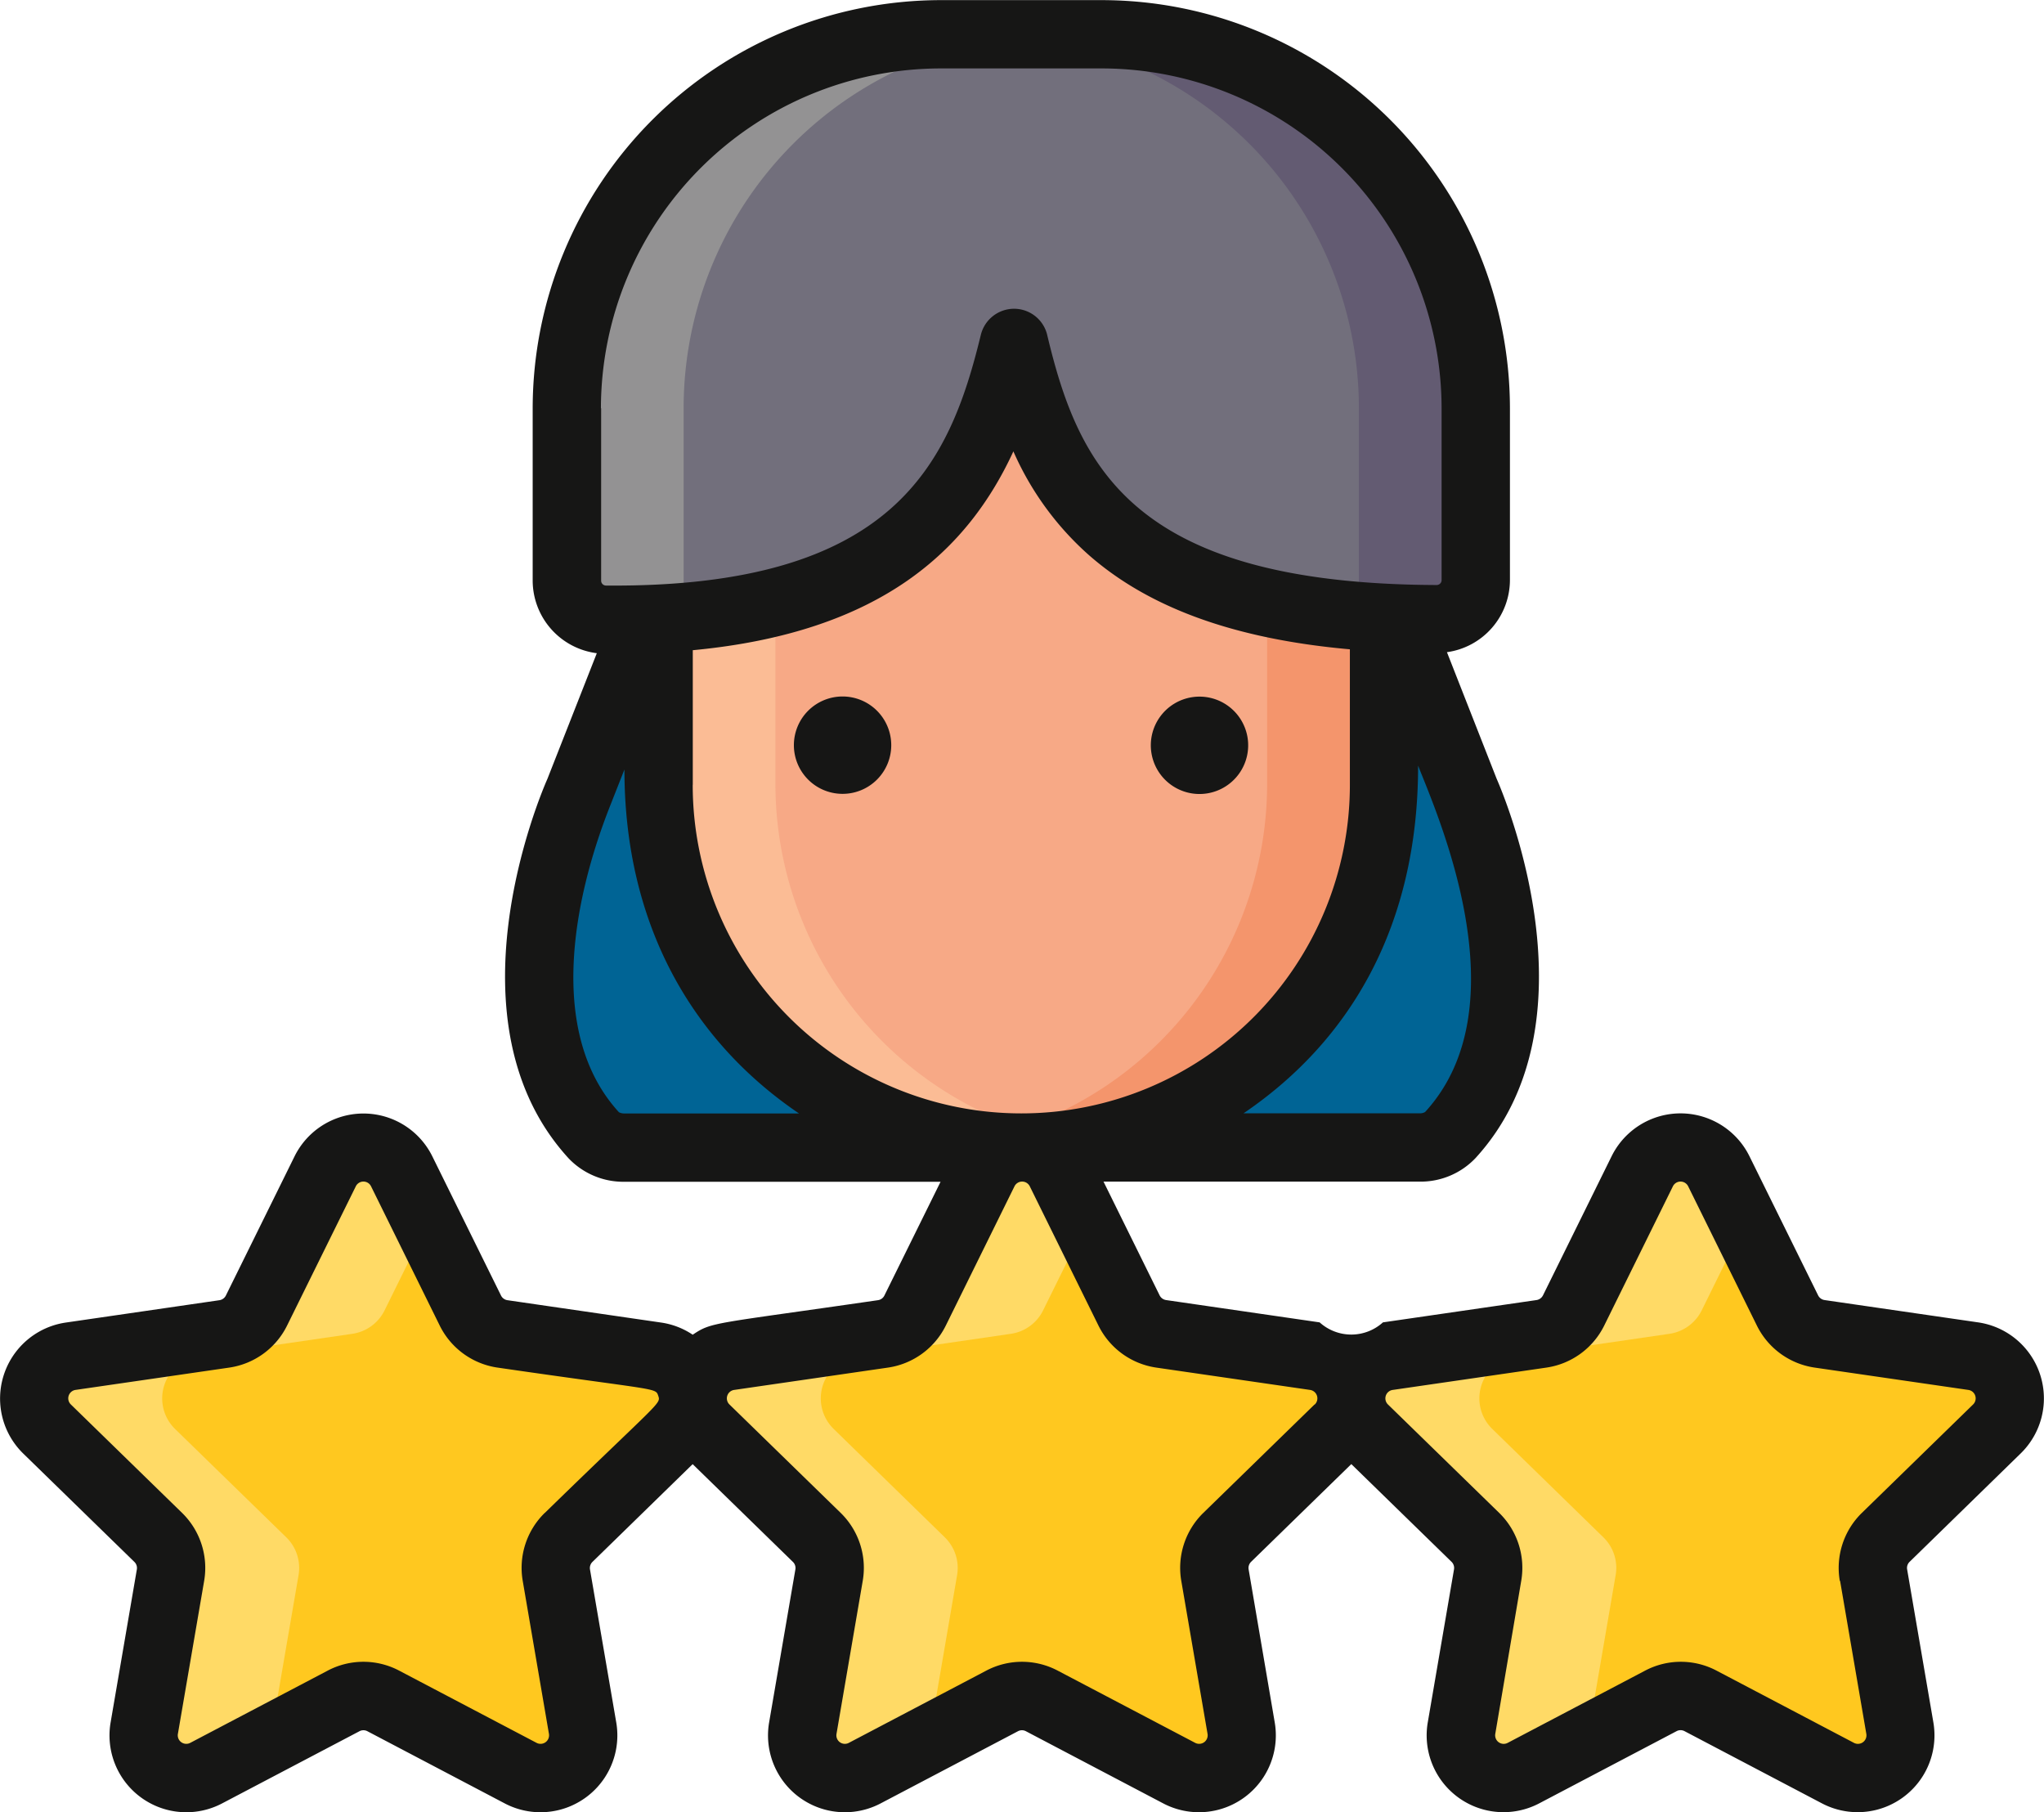 <svg xmlns="http://www.w3.org/2000/svg" width="83.978" height="74.449" viewBox="0 0 83.978 74.449"><g transform="translate(-691.16 -1925.809)"><path d="M482.694,2002.161l-2.721-6.919H449l-2.722,6.919s-4.041,9.023.612,14.1a1.728,1.728,0,0,0,1.268.506h32.652a1.72,1.72,0,0,0,1.266-.506c4.655-5.078.614-14.1.614-14.1" transform="translate(268.66 -43.819)" fill="#006495"/><path d="M452.963,2016.768h-4.8a1.728,1.728,0,0,1-1.268-.506c-4.654-5.079-.611-14.1-.611-14.1l2.722-6.919h4.8l-2.72,6.919s-4.043,9.022.61,14.1a1.728,1.728,0,0,0,1.268.506" transform="translate(268.66 -43.819)" fill="#006495"/><path d="M482.08,2016.262a1.719,1.719,0,0,1-1.267.506h-4.8a1.723,1.723,0,0,0,1.268-.506c4.653-5.079.614-14.1.614-14.1l-2.724-6.919h4.8l2.724,6.919s4.039,9.022-.616,14.1" transform="translate(268.66 -43.819)" fill="#006495"/><path d="M479.358,1988.371v13.494a14.953,14.953,0,0,1-12.5,14.7h-.008a16.093,16.093,0,0,1-4.79,0,14.951,14.951,0,0,1-12.507-14.7v-13.494a1.847,1.847,0,0,1,1.841-1.841h26.12a1.846,1.846,0,0,1,1.84,1.841" transform="translate(268.66 -43.819)" fill="#f7a986"/><path d="M479.358,1988.544v13.321a14.953,14.953,0,0,1-12.5,14.7h-.008a16.093,16.093,0,0,1-4.79,0,14.585,14.585,0,0,0,2.4-.6,14.95,14.95,0,0,0,10.1-14.1v-13.321a2.021,2.021,0,0,0-2.014-2.014h4.8a2.019,2.019,0,0,1,2.013,2.014" transform="translate(268.66 -43.819)" fill="#f4956c"/><path d="M466.854,2016.57a16.093,16.093,0,0,1-4.79,0,14.951,14.951,0,0,1-12.507-14.7v-13.321a2.022,2.022,0,0,1,2.018-2.014h4.8a2.022,2.022,0,0,0-2.017,2.014v13.321a14.949,14.949,0,0,0,12.5,14.7" transform="translate(268.66 -43.819)" fill="#fbbc95"/><path d="M467.766,1971.031h-6.614a15.365,15.365,0,0,0-15.365,15.364v7.083a1.6,1.6,0,0,0,1.59,1.6c13.011.106,15.493-6.095,16.778-11.369,1.266,5.285,3.543,11.3,17.364,11.347a1.606,1.606,0,0,0,1.613-1.6V1986.4a15.366,15.366,0,0,0-15.366-15.364" transform="translate(268.66 -43.819)" fill="#726f7c"/><path d="M483.129,1986.4v7.059a1.6,1.6,0,0,1-1.61,1.6,39.507,39.507,0,0,1-4.006-.207,1.607,1.607,0,0,0,.817-1.4V1986.4a15.367,15.367,0,0,0-15.366-15.366h4.8a15.366,15.366,0,0,1,15.362,15.366" transform="translate(268.66 -43.819)" fill="#635b72"/><path d="M450.587,1986.4v7.081a1.6,1.6,0,0,0,.829,1.4,32.889,32.889,0,0,1-4.04.2,1.606,1.606,0,0,1-1.591-1.6V1986.4a15.367,15.367,0,0,1,15.365-15.366h4.8a15.366,15.366,0,0,0-15.363,15.366" transform="translate(268.66 -43.819)" fill="#939293"/><path d="M466.061,2017.744l2.823,5.719a1.752,1.752,0,0,0,1.32.959l6.31.917a1.755,1.755,0,0,1,.973,2.992l-4.567,4.449a1.756,1.756,0,0,0-.505,1.553l1.079,6.285a1.754,1.754,0,0,1-2.545,1.849L465.3,2039.5a1.745,1.745,0,0,0-1.632,0l-5.644,2.967a1.754,1.754,0,0,1-2.544-1.849l1.077-6.285a1.755,1.755,0,0,0-.5-1.553l-4.566-4.449a1.754,1.754,0,0,1,.971-2.992l6.311-.917a1.752,1.752,0,0,0,1.32-.959l2.823-5.719a1.753,1.753,0,0,1,3.144,0" transform="translate(268.66 -43.819)" fill="#ffc81f"/><path d="M439,2017.744l2.823,5.719a1.75,1.75,0,0,0,1.319.959l6.311.917a1.755,1.755,0,0,1,.973,2.992l-4.568,4.449a1.761,1.761,0,0,0-.5,1.553l1.077,6.285a1.753,1.753,0,0,1-2.543,1.849l-5.644-2.967a1.745,1.745,0,0,0-1.632,0l-5.644,2.967a1.754,1.754,0,0,1-2.545-1.849l1.078-6.285a1.753,1.753,0,0,0-.505-1.553l-4.566-4.449a1.755,1.755,0,0,1,.972-2.992l6.311-.917a1.755,1.755,0,0,0,1.32-.959l2.823-5.719a1.753,1.753,0,0,1,3.144,0" transform="translate(268.66 -43.819)" fill="#ffc81f"/><path d="M493.118,2017.744l2.823,5.719a1.752,1.752,0,0,0,1.32.959l6.31.917a1.754,1.754,0,0,1,.972,2.992l-4.566,4.449a1.756,1.756,0,0,0-.505,1.553l1.079,6.285a1.755,1.755,0,0,1-2.545,1.849l-5.644-2.967a1.745,1.745,0,0,0-1.632,0l-5.644,2.967a1.754,1.754,0,0,1-2.544-1.849l1.077-6.285a1.755,1.755,0,0,0-.5-1.553l-4.566-4.449a1.754,1.754,0,0,1,.971-2.992l6.311-.917a1.755,1.755,0,0,0,1.321-.959l2.822-5.719a1.753,1.753,0,0,1,3.144,0" transform="translate(268.66 -43.819)" fill="#ffc81f"/><path d="M467.119,2019.892l-1.766,3.573a1.756,1.756,0,0,1-1.321.957l-6.309.919a1.752,1.752,0,0,0-.971,2.989l4.565,4.452a1.757,1.757,0,0,1,.506,1.55l-1.079,6.288a1.7,1.7,0,0,0-.022.43l-2.693,1.417a1.754,1.754,0,0,1-2.546-1.847l1.079-6.288a1.753,1.753,0,0,0-.5-1.55l-4.564-4.452a1.751,1.751,0,0,1,.969-2.989l6.309-.919a1.759,1.759,0,0,0,1.322-.957l2.822-5.719a1.752,1.752,0,0,1,3.143,0Z" transform="translate(268.66 -43.819)" fill="#ffda66"/><path d="M440.061,2019.892l-1.763,3.573a1.761,1.761,0,0,1-1.322.957l-6.309.919a1.753,1.753,0,0,0-.975,2.989l4.57,4.452a1.759,1.759,0,0,1,.505,1.55l-1.081,6.288a1.845,1.845,0,0,0-.021.43l-2.693,1.417a1.753,1.753,0,0,1-2.545-1.847l1.08-6.288a1.757,1.757,0,0,0-.506-1.55l-4.568-4.452a1.752,1.752,0,0,1,.974-2.989l6.309-.919a1.759,1.759,0,0,0,1.322-.957l2.822-5.719a1.752,1.752,0,0,1,3.143,0Z" transform="translate(268.66 -43.819)" fill="#ffda66"/><path d="M494.175,2019.889l-1.763,3.576a1.762,1.762,0,0,1-1.323.957l-6.308.919a1.751,1.751,0,0,0-.971,2.988l4.565,4.453a1.751,1.751,0,0,1,.505,1.55l-1.08,6.287a1.8,1.8,0,0,0-.021.431l-2.694,1.417a1.754,1.754,0,0,1-2.545-1.848l1.081-6.287a1.751,1.751,0,0,0-.506-1.55l-4.565-4.453a1.751,1.751,0,0,1,.97-2.988l6.309-.919a1.761,1.761,0,0,0,1.322-.957l2.823-5.72a1.754,1.754,0,0,1,3.145,0Z" transform="translate(268.66 -43.819)" fill="#ffda66"/><path d="M459.117,2000.235a2,2,0,1,1-2-1.995,2,2,0,0,1,2,1.995" transform="translate(268.66 -43.819)" fill="#161615"/><path d="M473.755,1999.922a2,2,0,1,1-2.289-1.651,2,2,0,0,1,2.289,1.651" transform="translate(268.66 -43.819)" fill="#161615"/><path d="M471.913,1978.956" transform="translate(268.66 -43.819)" fill="#161615"/><path d="M477.994,1986.6" transform="translate(268.66 -43.819)" fill="#161615"/><path d="M505.521,2029.335a3.156,3.156,0,0,0-1.748-5.383l-6.311-.917a.354.354,0,0,1-.264-.192l-2.823-5.719a3.157,3.157,0,0,0-5.66,0l-2.821,5.718a.359.359,0,0,1-.265.193l-6.311.917a1.938,1.938,0,0,1-2.6,0l-6.31-.917a.354.354,0,0,1-.264-.192l-2.306-4.673h12.979a3.109,3.109,0,0,0,2.3-.962c5.116-5.582,1.193-14.86.873-15.588l-2.042-5.2a3,3,0,0,0,2.588-2.968V1986.4a16.787,16.787,0,0,0-16.769-16.767h-6.621a16.787,16.787,0,0,0-16.761,16.767v7.083a3.016,3.016,0,0,0,2.635,2.979l-2.03,5.164c-.322.728-4.245,10.006.873,15.589a3.109,3.109,0,0,0,2.3.961h12.98l-2.307,4.672a.349.349,0,0,1-.263.192c-6.833.992-6.814.885-7.613,1.419a3.131,3.131,0,0,0-1.3-.5l-6.311-.918a.353.353,0,0,1-.265-.192l-2.822-5.718a3.156,3.156,0,0,0-5.66,0l-2.822,5.718a.354.354,0,0,1-.264.192l-6.311.918a3.156,3.156,0,0,0-1.749,5.383l4.566,4.451a.347.347,0,0,1,.1.31l-1.078,6.285a3.156,3.156,0,0,0,4.579,3.326l5.645-2.966a.351.351,0,0,1,.327,0l5.644,2.966a3.157,3.157,0,0,0,4.58-3.326l-1.079-6.285a.351.351,0,0,1,.1-.31l4.118-4.017,4.12,4.017a.347.347,0,0,1,.1.31l-1.079,6.285a3.157,3.157,0,0,0,4.58,3.326l5.644-2.966a.351.351,0,0,1,.327,0l5.644,2.966a3.157,3.157,0,0,0,4.579-3.326L473.8,2034.1a.353.353,0,0,1,.1-.31l4.119-4.016,4.119,4.016a.349.349,0,0,1,.1.31l-1.078,6.285a3.156,3.156,0,0,0,4.579,3.326l5.644-2.966a.348.348,0,0,1,.326,0l5.645,2.966a3.156,3.156,0,0,0,4.579-3.326l-1.078-6.285a.347.347,0,0,1,.1-.31Zm-60.638,2.442a3.154,3.154,0,0,0-.907,2.793l1.077,6.285a.35.35,0,0,1-.509.37l-5.644-2.966a3.148,3.148,0,0,0-2.938,0l-5.644,2.966a.35.35,0,0,1-.509-.37l1.079-6.285a3.158,3.158,0,0,0-.909-2.793l-4.566-4.451a.35.35,0,0,1,.194-.6l6.311-.916a3.156,3.156,0,0,0,2.376-1.726l2.823-5.719a.349.349,0,0,1,.629,0l2.821,5.719a3.154,3.154,0,0,0,2.376,1.726c6.579.956,6.485.816,6.6,1.156s.106.169-4.655,4.81m36.172-16.471a.43.43,0,0,1-.241.059H473.59c4.429-3.006,7.173-7.752,7.173-14.283.794,2.02,4.292,9.859.292,14.224M447.189,1986.4a13.979,13.979,0,0,1,13.962-13.961h6.615a13.978,13.978,0,0,1,13.962,13.961v7.062a.19.19,0,0,1-.058.138.2.2,0,0,1-.146.061c-12.52-.045-14.714-4.885-16-10.274a1.4,1.4,0,0,0-1.362-1.075h0a1.407,1.407,0,0,0-1.364,1.071c-1.28,5.265-3.525,10.4-15.4,10.3a.2.2,0,0,1-.2-.2V1986.4Zm.974,28.97a.486.486,0,0,1-.234-.051c-2.921-3.187-1.937-8.633-.341-12.64l.567-1.44c0,6.34,2.752,11.132,7.173,14.131Zm2.8-13.5v-5.531c7.767-.733,11.312-4.138,13.172-8.168a12.282,12.282,0,0,0,3.069,4.231c2.48,2.193,6.019,3.479,10.756,3.9v5.565a13.5,13.5,0,0,1-27,0m25.547,25.459-4.567,4.451a3.156,3.156,0,0,0-.907,2.793l1.079,6.285a.35.35,0,0,1-.509.37l-5.646-2.966a3.146,3.146,0,0,0-2.937,0l-5.644,2.966a.349.349,0,0,1-.508-.37l1.078-6.286a3.156,3.156,0,0,0-.908-2.792l-4.567-4.451a.35.35,0,0,1,.2-.6l6.311-.916a3.158,3.158,0,0,0,2.376-1.726l2.821-5.719a.351.351,0,0,1,.631,0l2.821,5.719a3.157,3.157,0,0,0,2.376,1.726l6.31.916a.35.35,0,0,1,.2.6m21.583,7.244,1.078,6.285a.35.35,0,0,1-.508.371l-5.645-2.967a3.144,3.144,0,0,0-2.936,0l-5.645,2.967a.351.351,0,0,1-.51-.371L485,2034.57a3.154,3.154,0,0,0-.907-2.793l-4.566-4.45a.35.35,0,0,1,.194-.6l6.312-.917a3.157,3.157,0,0,0,2.376-1.726l2.821-5.719a.35.35,0,0,1,.63,0l2.822,5.719a3.156,3.156,0,0,0,2.376,1.726l6.311.917a.35.35,0,0,1,.193.6l-4.565,4.45a3.155,3.155,0,0,0-.909,2.793" transform="translate(268.66 -43.819)" fill="#161615"/><path d="M466.3,2034.025" transform="translate(268.66 -43.819)" fill="#161615"/><path d="M470.872,2027.811" transform="translate(268.66 -43.819)" fill="#161615"/></g></svg>